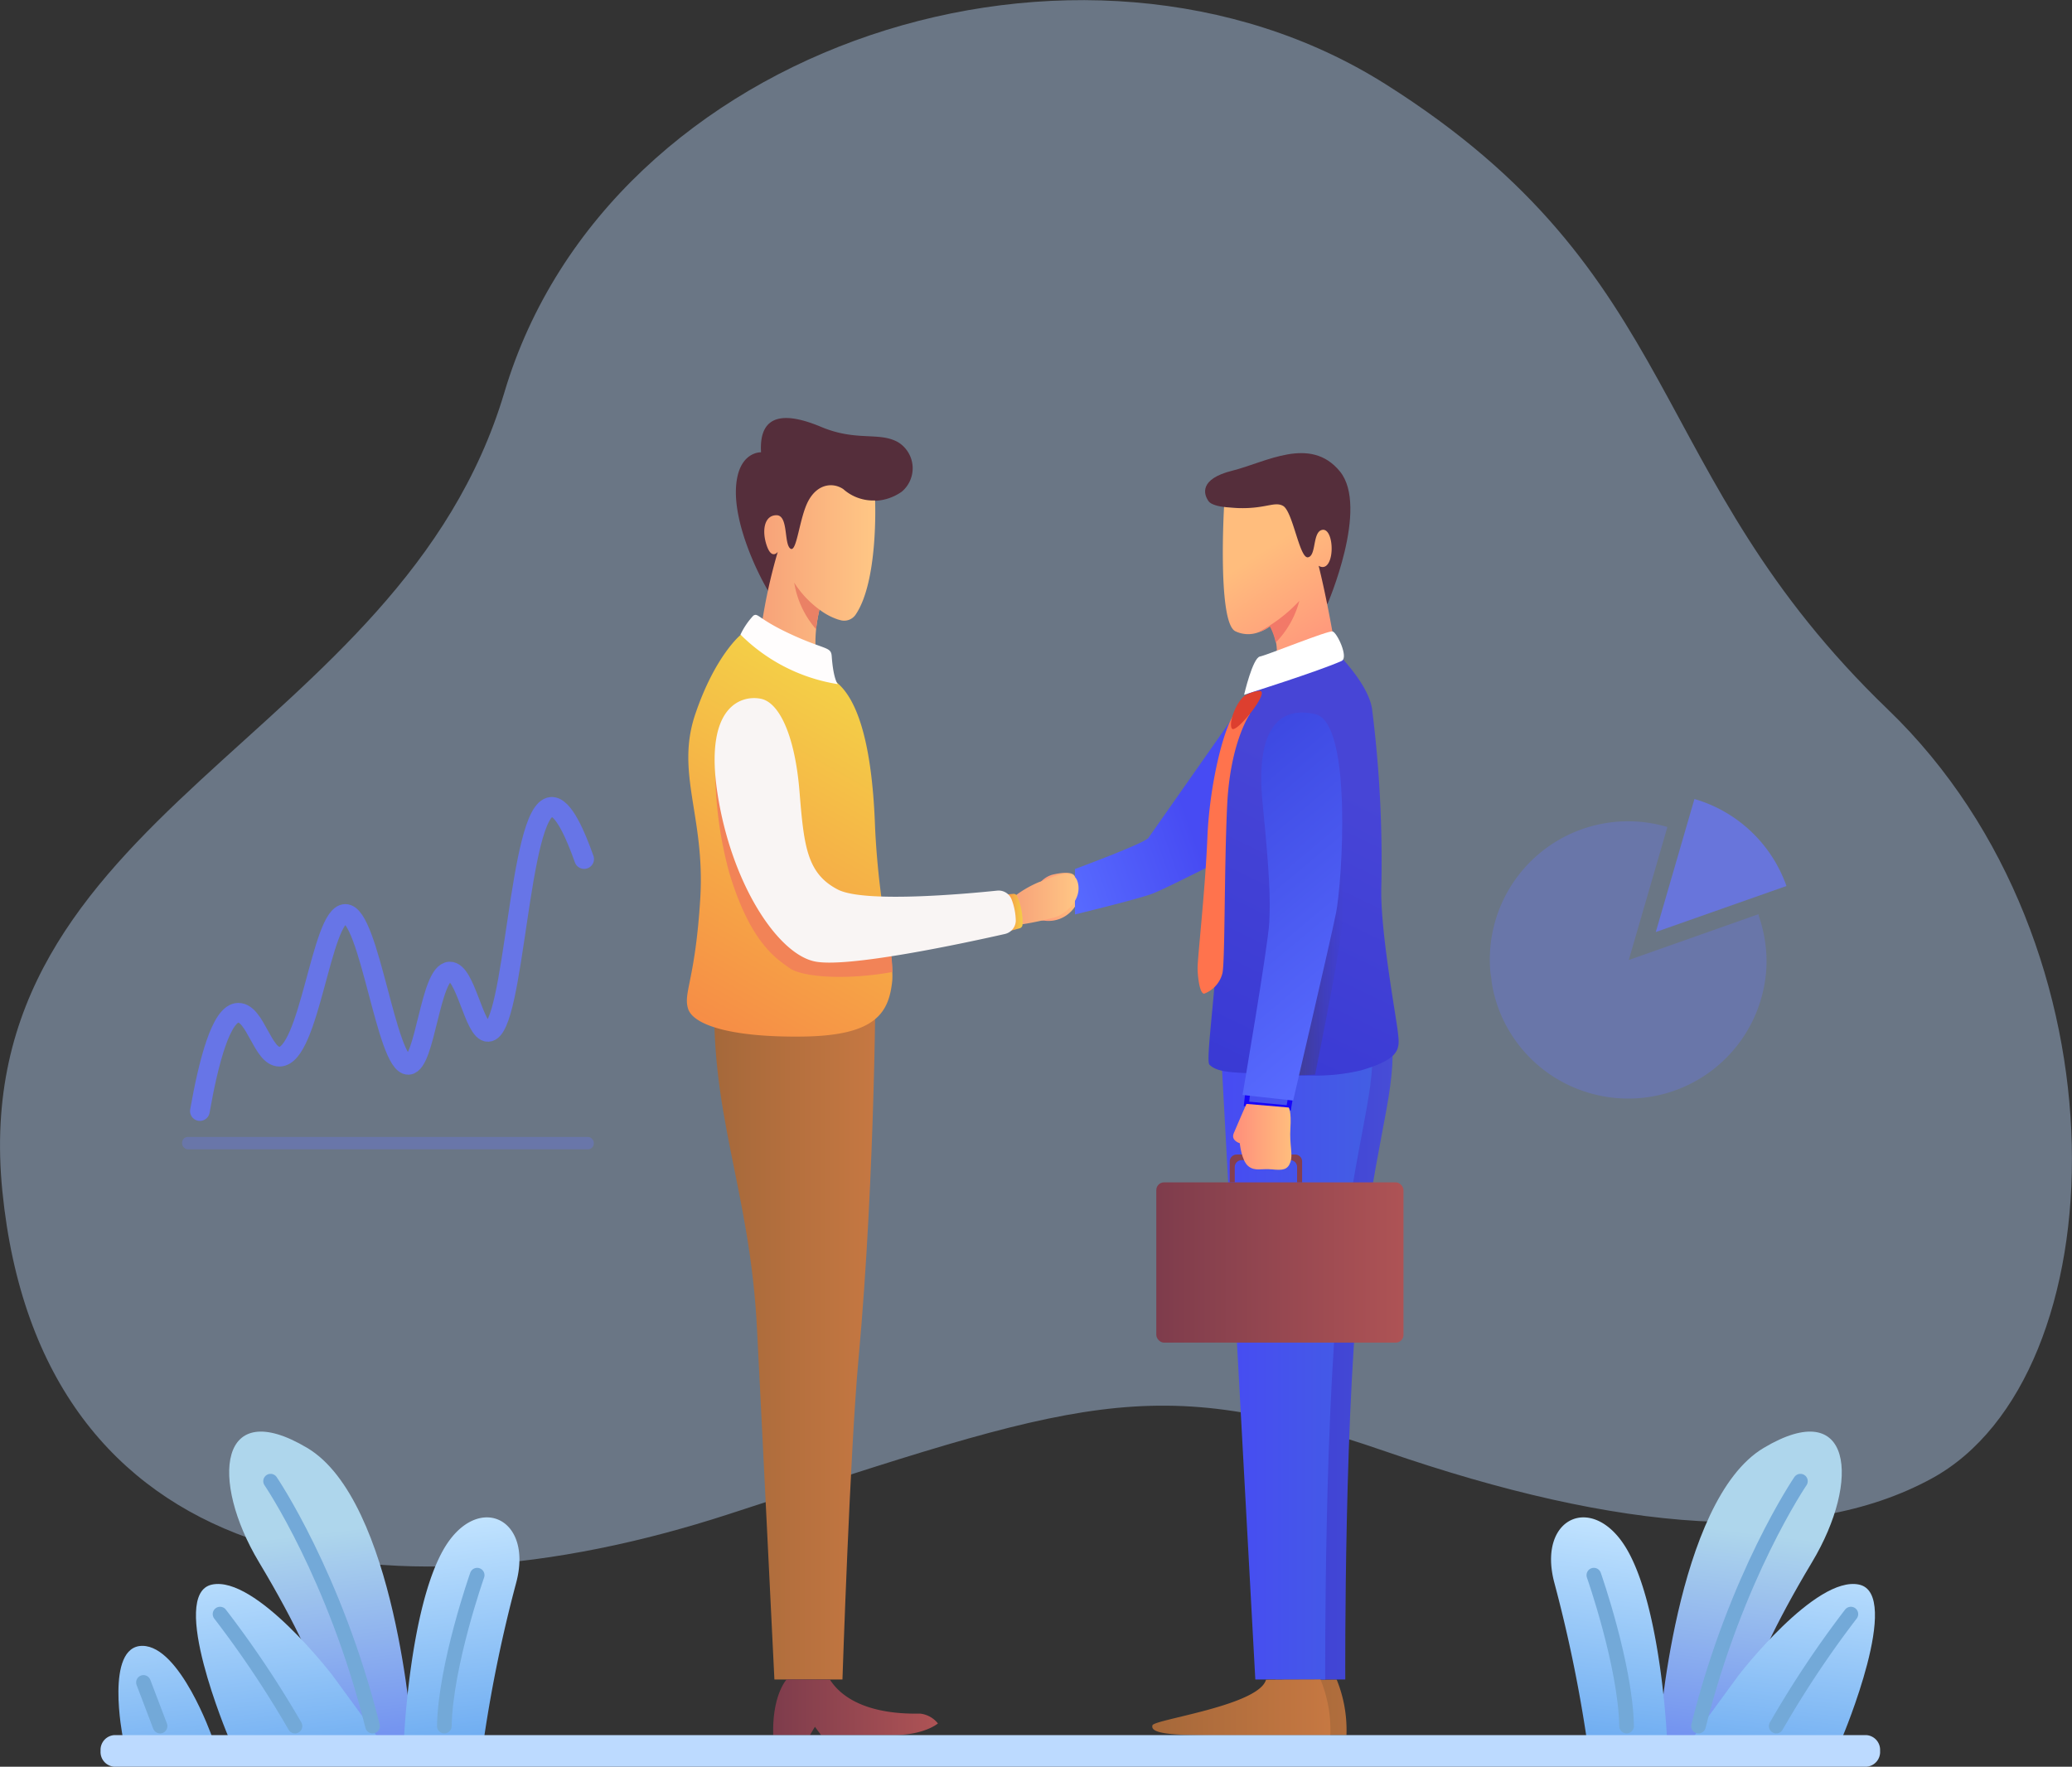 <svg id="Objects" xmlns="http://www.w3.org/2000/svg" xmlns:xlink="http://www.w3.org/1999/xlink" viewBox="0 0 210.73 179.68"><rect x="0" y="0" width="210.73" height="179.68" fill="#333333" stroke="none"/><defs><style>.cls-1,.cls-42{fill:#bcdaff;}.cls-1{opacity:0.4;}.cls-2,.cls-3{fill:#6775ff;}.cls-2{opacity:0.3;}.cls-3{opacity:0.7;}.cls-33,.cls-38,.cls-4{fill:none;stroke-miterlimit:10;}.cls-4{stroke:#1706f9;stroke-width:0.5px;}.cls-5{fill:url(#linear-gradient);}.cls-6{fill:url(#linear-gradient-2);}.cls-7{fill:url(#linear-gradient-3);}.cls-8{fill:url(#linear-gradient-4);}.cls-9{fill:#853f4d;}.cls-10{fill:url(#linear-gradient-5);}.cls-11{fill:url(#linear-gradient-6);}.cls-12{fill:#552e3b;}.cls-13{fill:url(#linear-gradient-7);}.cls-14{fill:url(#linear-gradient-8);}.cls-15{fill:url(#linear-gradient-9);}.cls-16{fill:#f27968;}.cls-17{fill:#fff;}.cls-18{fill:url(#linear-gradient-10);}.cls-19{fill:url(#linear-gradient-11);}.cls-20{fill:#ff734d;}.cls-21{fill:#dd3f2f;}.cls-22{fill:url(#linear-gradient-12);}.cls-23{fill:url(#linear-gradient-13);}.cls-24{fill:url(#linear-gradient-14);}.cls-25{fill:url(#linear-gradient-15);}.cls-26{fill:#f28357;}.cls-27{fill:url(#linear-gradient-16);}.cls-28{fill:url(#linear-gradient-17);}.cls-29{fill:#fffdfd;}.cls-30{fill:#f9f5f4;}.cls-31{fill:#ea8165;}.cls-32{fill:url(#linear-gradient-18);}.cls-33{stroke:#6775ff;stroke-width:2px;opacity:0.8;}.cls-33,.cls-38{stroke-linecap:round;}.cls-34{fill:url(#linear-gradient-19);}.cls-35{fill:url(#linear-gradient-20);}.cls-36{fill:url(#linear-gradient-21);}.cls-37{fill:url(#linear-gradient-22);}.cls-38{stroke:#73a9d8;stroke-width:1.49px;}.cls-39{fill:url(#linear-gradient-23);}.cls-40{fill:url(#linear-gradient-24);}.cls-41{fill:url(#linear-gradient-25);}</style><linearGradient id="linear-gradient" x1="130.27" y1="173.64" x2="148.36" y2="173.64" gradientUnits="userSpaceOnUse"><stop offset="0" stop-color="#a5683a"/><stop offset="1" stop-color="#c67842"/></linearGradient><linearGradient id="linear-gradient-2" x1="125.08" y1="137.32" x2="141.64" y2="137.32" gradientUnits="userSpaceOnUse"><stop offset="0" stop-color="#3637d4"/><stop offset="1" stop-color="#474dd6"/></linearGradient><linearGradient id="linear-gradient-3" x1="124.22" y1="137.32" x2="139.6" y2="137.32" gradientUnits="userSpaceOnUse"><stop offset="0" stop-color="#474bf3"/><stop offset="1" stop-color="#435ee3"/></linearGradient><linearGradient id="linear-gradient-4" x1="117.6" y1="128.4" x2="142.73" y2="128.4" gradientUnits="userSpaceOnUse"><stop offset="0" stop-color="#7e3c4c"/><stop offset="1" stop-color="#ae5355"/></linearGradient><linearGradient id="linear-gradient-5" x1="104.82" y1="91.2" x2="109.33" y2="91.2" gradientUnits="userSpaceOnUse"><stop offset="0" stop-color="#ff8e7b"/><stop offset="1" stop-color="#ffbd7d"/></linearGradient><linearGradient id="linear-gradient-6" x1="120.4" y1="81.94" x2="107.02" y2="86.6" gradientUnits="userSpaceOnUse"><stop offset="0" stop-color="#474bf3"/><stop offset="1" stop-color="#586bff"/></linearGradient><linearGradient id="linear-gradient-7" x1="121.41" y1="115.82" x2="138.29" y2="80.61" gradientUnits="userSpaceOnUse"><stop offset="0" stop-color="#3637d4"/><stop offset="1" stop-color="#4745d6"/></linearGradient><linearGradient id="linear-gradient-8" x1="130.12" y1="94.52" x2="136.6" y2="94.52" gradientUnits="userSpaceOnUse"><stop offset="0" stop-color="#433e7f"/><stop offset="1" stop-color="#443f81" stop-opacity="0"/></linearGradient><linearGradient id="linear-gradient-9" x1="135.89" y1="67.77" x2="128.23" y2="56.13" xlink:href="#linear-gradient-5"/><linearGradient id="linear-gradient-10" x1="120.98" y1="80.91" x2="140.61" y2="104.31" gradientUnits="userSpaceOnUse"><stop offset="0" stop-color="#3d49e2"/><stop offset="1" stop-color="#586bff"/></linearGradient><linearGradient id="linear-gradient-11" x1="125.41" y1="115.63" x2="131.34" y2="115.63" xlink:href="#linear-gradient-5"/><linearGradient id="linear-gradient-12" x1="117.18" y1="173.64" x2="135.28" y2="173.64" xlink:href="#linear-gradient"/><linearGradient id="linear-gradient-13" x1="103.16" y1="91.48" x2="109.7" y2="91.48" gradientUnits="userSpaceOnUse"><stop offset="0" stop-color="#f7a279"/><stop offset="1" stop-color="#ffc785"/></linearGradient><linearGradient id="linear-gradient-14" x1="72.66" y1="134.4" x2="89.06" y2="134.4" xlink:href="#linear-gradient"/><linearGradient id="linear-gradient-15" x1="67.66" y1="109.43" x2="88.61" y2="72.33" gradientUnits="userSpaceOnUse"><stop offset="0" stop-color="#f78146"/><stop offset="1" stop-color="#f4ce47"/></linearGradient><linearGradient id="linear-gradient-16" x1="101.91" y1="92.86" x2="104.01" y2="92.86" xlink:href="#linear-gradient-15"/><linearGradient id="linear-gradient-17" x1="77.4" y1="58.07" x2="89.02" y2="58.07" xlink:href="#linear-gradient-13"/><linearGradient id="linear-gradient-18" x1="78.64" y1="173.64" x2="95.4" y2="173.64" xlink:href="#linear-gradient-4"/><linearGradient id="linear-gradient-19" x1="34.61" y1="179.69" x2="31.73" y2="155.96" gradientUnits="userSpaceOnUse"><stop offset="0" stop-color="#6c8bf1"/><stop offset="1" stop-color="#aed6ec"/></linearGradient><linearGradient id="linear-gradient-20" x1="30.29" y1="180.21" x2="27.42" y2="156.48" gradientUnits="userSpaceOnUse"><stop offset="0" stop-color="#6cabf1"/><stop offset="1" stop-color="#c4e5ff"/></linearGradient><linearGradient id="linear-gradient-21" x1="17.6" y1="181.75" x2="14.72" y2="158.02" xlink:href="#linear-gradient-20"/><linearGradient id="linear-gradient-22" x1="48.21" y1="177.71" x2="45.34" y2="153.98" xlink:href="#linear-gradient-20"/><linearGradient id="linear-gradient-23" x1="-2497.05" y1="179.69" x2="-2499.92" y2="155.96" gradientTransform="matrix(-1, 0, 0, 1, -2321.03, 0)" xlink:href="#linear-gradient-19"/><linearGradient id="linear-gradient-24" x1="-2501.36" y1="180.21" x2="-2504.24" y2="156.48" gradientTransform="matrix(-1, 0, 0, 1, -2321.03, 0)" xlink:href="#linear-gradient-20"/><linearGradient id="linear-gradient-25" x1="-2483.44" y1="177.71" x2="-2486.32" y2="153.98" gradientTransform="matrix(-1, 0, 0, 1, -2321.03, 0)" xlink:href="#linear-gradient-20"/></defs><title>statistic</title><path class="cls-1" d="M196.46,150.37C215.4,140.05,217,96.2,192,72.15S171.73,28,140.9,8.55,61.9,4.29,51.3,39.9-3.62,82.5.24,121.15,38.45,165.59,74.1,154s43-14.61,66.8-6.39S183.62,157.37,196.46,150.37Z"/><path class="cls-2" d="M179.65,98.38A14.07,14.07,0,0,1,161.13,111a14,14,0,0,1-7.44-5.83,13.78,13.78,0,0,1-2-5.42c0-.28-.08-.57-.11-.86a14.06,14.06,0,0,1,18-14.78l-3.93,13.53L178.78,93l.09,0,0,.15A14,14,0,0,1,179.65,98.38Z"/><path class="cls-3" d="M181.69,90.11,168.4,94.79l3.93-13.53A14.1,14.1,0,0,1,181.69,90.11Z"/><path class="cls-4" d="M105.71,69.58"/><path class="cls-5" d="M135.94,170.81a13.59,13.59,0,0,1,1,5.66h-13c-4.36,0-5.27-.4-5.1-1s10.81-2,11.55-4.64Z"/><path class="cls-6" d="M125.08,108.68l4.63,62.13h7.11s-.15-28.93,1.72-43.2,3.74-17.15,2.89-23.78Z"/><path class="cls-7" d="M124.22,107.57l3.45,63.24h7.11s-.14-28.93,1.73-43.2,3.73-17.15,2.88-23.78Z"/><rect class="cls-8" x="117.6" y="120.25" width="25.14" height="16.3" rx="0.79"/><path class="cls-9" d="M132.43,118.13v2.12h-.51v-1.56a.7.7,0,0,0-.71-.7h-4.92a.7.7,0,0,0-.71.7v1.56h-.51v-2.12a.71.71,0,0,1,.71-.71h5.94A.71.71,0,0,1,132.43,118.13Z"/><path class="cls-10" d="M109.33,89.23s.06-.8-2.21-.29-3.36,4.61-.94,4.69a3.22,3.22,0,0,0,3.15-1.43Z"/><path class="cls-11" d="M125.92,86.62s-7.19,3.68-8.66,4.25S109.33,93,109.33,93V88.38s7.08-2.61,7.47-3.17l9.12-13Z"/><path class="cls-12" d="M125.92,51.67s-2.5,0-3-.69-1-2.26,2.41-3.11,7.94-3.59,10.94.07S135,61.45,135,61.45Z"/><polygon class="cls-4" points="126.99 110.29 126.77 112.27 131.07 112.67 131.47 110.29 126.99 110.29"/><path class="cls-13" d="M138.42,108.86a19.91,19.91,0,0,1-4.77.53c-1.17,0-2.4,0-3.64-.1-4.08-.25-6-.05-7-1-.53-.51,1.28-11.27.91-18.88a47.52,47.52,0,0,1,1.41-15.3,17.49,17.49,0,0,1,2.38-4.76l8.09-3.12s3.33,3.2,3.74,5.85a122.88,122.88,0,0,1,.94,18.35c-.07,4.39,1.48,12.77,1.68,14.48S142.56,107.64,138.42,108.86Z"/><path class="cls-14" d="M136.51,93.93c-.23,2.77-2,11.6-2.76,15.36-1.16.07-2.4.1-3.63.08l6.26-29.71S136.79,90.36,136.51,93.93Z"/><path class="cls-15" d="M135.78,65.77s-6.32,3-6,1.24a4.32,4.32,0,0,0,0-1.65,5.72,5.72,0,0,0-.6-1.67,4,4,0,0,1-1.2.62h0a3,3,0,0,1-2.34-.11c-1.83-.88-1.15-12.64-1.15-12.64,3.94.48,5-.67,6-.11s1.67,5.36,2.53,5.23.46-2.47,1.38-2.77,1.27,1.82.87,3-1.16.63-1.16.63C135,61.08,135.78,65.77,135.78,65.77Z"/><path class="cls-16" d="M132.15,61.11a9.57,9.57,0,0,1-2.41,4.25,5.72,5.72,0,0,0-.6-1.67,4,4,0,0,1-1.2.62h0A15.53,15.53,0,0,0,132.15,61.11Z"/><path class="cls-17" d="M136.45,67.22c.73-.34-.46-2.88-.92-3s-6.65,2.41-7.39,2.55-1.61,3.89-1.61,3.89S134.19,68.24,136.45,67.22Z"/><path class="cls-18" d="M126.37,111.36l5.15.57s3.74-16,4.36-19.08,1.7-19.31-2.09-20.21-6.12,1.64-5.38,9.06.79,9.79.68,12.11S126.37,111.36,126.37,111.36Z"/><path class="cls-19" d="M126.77,112.27s-1,2.26-1.3,3,.62,1,.62,1,.17,1.75.85,2.32,1.36.23,2.43.34,1.59.06,1.87-.74-.11-1.7,0-3.45-.17-2.1-.17-2.1Z"/><path class="cls-20" d="M127.12,72.62s-2,2.84-2.31,9.23-.21,16.08-.49,17.15a3,3,0,0,1-1.85,2.06c-.51,0-.67-2-.67-2.58,0-1.19.77-7.84,1-13.39s1.83-12,3.12-12.94Z"/><path class="cls-21" d="M126.88,70.61c-1,.33-2,2.91-1.59,3.49s3.89-3.78,2.85-3.83A3.09,3.09,0,0,0,126.88,70.61Z"/><path class="cls-22" d="M134.3,170.81a13.59,13.59,0,0,1,1,5.66h-13c-4.35,0-5.26-.4-5.09-1s10.81-2,11.55-4.64Z"/><path class="cls-23" d="M104,94a30.52,30.52,0,0,0,3.4-.74c1-.34,2.71-1.81,2.2-3.56s-3.17-.17-3.9,0a11.08,11.08,0,0,0-2.38,1.35S102.65,93.53,104,94Z"/><path class="cls-12" d="M88.36,50.92A5.06,5.06,0,0,0,91.72,50a3.11,3.11,0,0,0-.34-5c-1.92-1.13-4.24-.06-7.86-1.58S77.17,42,77.4,46c0,0-2.38-.11-2.55,3.68s2.27,8.89,3.63,11Z"/><path class="cls-24" d="M89.06,98s0,21.23-1.75,40.25c-.86,9.36-1.63,32.56-1.63,32.56H78.76S77.3,141,77,135.36c-.71-14.77-5.07-22.17-4.27-36Z"/><path class="cls-25" d="M90.75,98.86a7.89,7.89,0,0,1,0,.84c-.33,3.23-1.58,5.61-9,5.72s-11.26-1.19-11.77-2.83.73-2.89,1.24-11.21-2.54-12.74-.51-18.74,4.65-8.1,4.65-8.1,6.22,3.17,8.83,4.31S88.67,74.51,89,84.19a84.2,84.2,0,0,0,1.56,12.58A14.52,14.52,0,0,1,90.75,98.86Z"/><path class="cls-26" d="M90.75,98.86c-4.86.87-9.21.5-10.46-.41-1.42-1-4-2.66-6.12-9.68a40.19,40.19,0,0,1-1.3-13.72l7,15.48,5.37,2,5.36,4.26A14.52,14.52,0,0,1,90.75,98.86Z"/><path class="cls-27" d="M101.91,91l1.15-.09a.38.38,0,0,1,.38.23,6.55,6.55,0,0,1,.55,2.93.4.4,0,0,1-.28.34l-1.63.44Z"/><path class="cls-28" d="M87,62.54a1.41,1.41,0,0,1-1.46.55L85.21,63h0a6.54,6.54,0,0,1-1.87-1v0A17.26,17.26,0,0,0,83,64a14.23,14.23,0,0,0,0,2.78L77.4,64a55.4,55.4,0,0,1,1.7-7.87s-.62.85-1.13-.67-.23-3.06,1-3.06.74,2.89,1.41,3.39.91-3.22,1.87-4.92,2.49-1.81,3.51-1.13A4.58,4.58,0,0,0,89,50.9S89.35,59.14,87,62.54Z"/><path class="cls-29" d="M85.21,69.58s-.45-.45-.62-2.83c-.07-1-.62-.62-4.08-2.21s-3.39-2.26-3.9-1.92a7.52,7.52,0,0,0-1.3,1.92A18,18,0,0,0,85.21,69.58Z"/><path class="cls-30" d="M103.31,93.66a6.38,6.38,0,0,0-.42-2.17,1.42,1.42,0,0,0-1.47-.91c-3.28.34-13.55,1.27-16.21-.11-3.17-1.64-3.45-4.47-3.9-10s-2-9-3.91-9.4-5.83.62-4.42,9.68,6,16.08,9.74,17c3.18.82,15.81-1.93,19.48-2.76A1.42,1.42,0,0,0,103.31,93.66Z"/><path class="cls-31" d="M83.34,62A17.26,17.26,0,0,0,83,64a9.57,9.57,0,0,1-2.23-4.75A10.09,10.09,0,0,0,83.34,62Z"/><path class="cls-32" d="M80,170.81s-1.48,1.58-1.36,5.66h3.73l.51-.85.63.85h7.3c3.22,0,4.58-1.19,4.58-1.19a2.69,2.69,0,0,0-1.81-1c-1,0-6.79.23-9.17-3.45Z"/><path class="cls-33" d="M20.33,113c.88-5,2.17-10,3.91-10s2.47,4.49,4.18,4.47c3.07,0,4.26-14.5,6.7-14.52s4.19,15.45,6.42,15.35c1.73-.08,2.2-9.41,4.19-9.49,1.64-.07,2.48,6.18,3.91,6.14,2.72-.06,3.08-22.61,6.42-22.89,1.25-.1,2.53,3,3.35,5.31"/><rect class="cls-2" x="18.52" y="115.63" width="41.87" height="1.26" rx="0.59"/><path class="cls-34" d="M41.92,176.62s-1.67-24-10.67-29.36-9.93,3.25-4.91,11.62c7.91,13.19,7.55,17.74,7.55,17.74Z"/><path class="cls-35" d="M33.8,170.37S26,160.2,21.55,161.16s1.67,15.46,1.67,15.46H38.37Z"/><path class="cls-36" d="M21.56,176.62s-3.25-9.23-7.08-9.23-2,9.23-2,9.23Z"/><path class="cls-37" d="M41.1,176.62s.6-12.94,3.95-18.93,9.28-3.44,7.43,3.35a141.17,141.17,0,0,0-3.23,15.58Z"/><line class="cls-38" x1="14.59" y1="171.11" x2="16.28" y2="175.55"/><path class="cls-38" d="M22.38,164.16A104.42,104.42,0,0,1,30,175.55"/><path class="cls-38" d="M27.52,150.64s6.53,9.58,10.37,24.91"/><path class="cls-38" d="M48.53,160.2s-3.22,9.12-3.34,15.35"/><path class="cls-39" d="M168.71,176.62s1.67-24,10.66-29.36,9.94,3.25,4.92,11.62c-7.91,13.19-7.55,17.74-7.55,17.74Z"/><path class="cls-40" d="M176.83,170.37s7.82-10.17,12.25-9.21-1.68,15.46-1.68,15.46H172.26Z"/><path class="cls-41" d="M169.53,176.62s-.6-12.94-4-18.93-9.28-3.44-7.43,3.35a142.62,142.62,0,0,1,3.24,15.58Z"/><path class="cls-38" d="M188.24,164.16a103.56,103.56,0,0,0-7.59,11.39"/><path class="cls-38" d="M183.11,150.64s-6.54,9.58-10.37,24.91"/><path class="cls-38" d="M162.1,160.2s3.21,9.12,3.33,15.35"/><path class="cls-42" d="M189.85,179.68H11.59a1.5,1.5,0,0,1-1.36-1.61h0a1.5,1.5,0,0,1,1.36-1.6H189.85a1.5,1.5,0,0,1,1.36,1.6h0A1.5,1.5,0,0,1,189.85,179.68Z"/></svg>